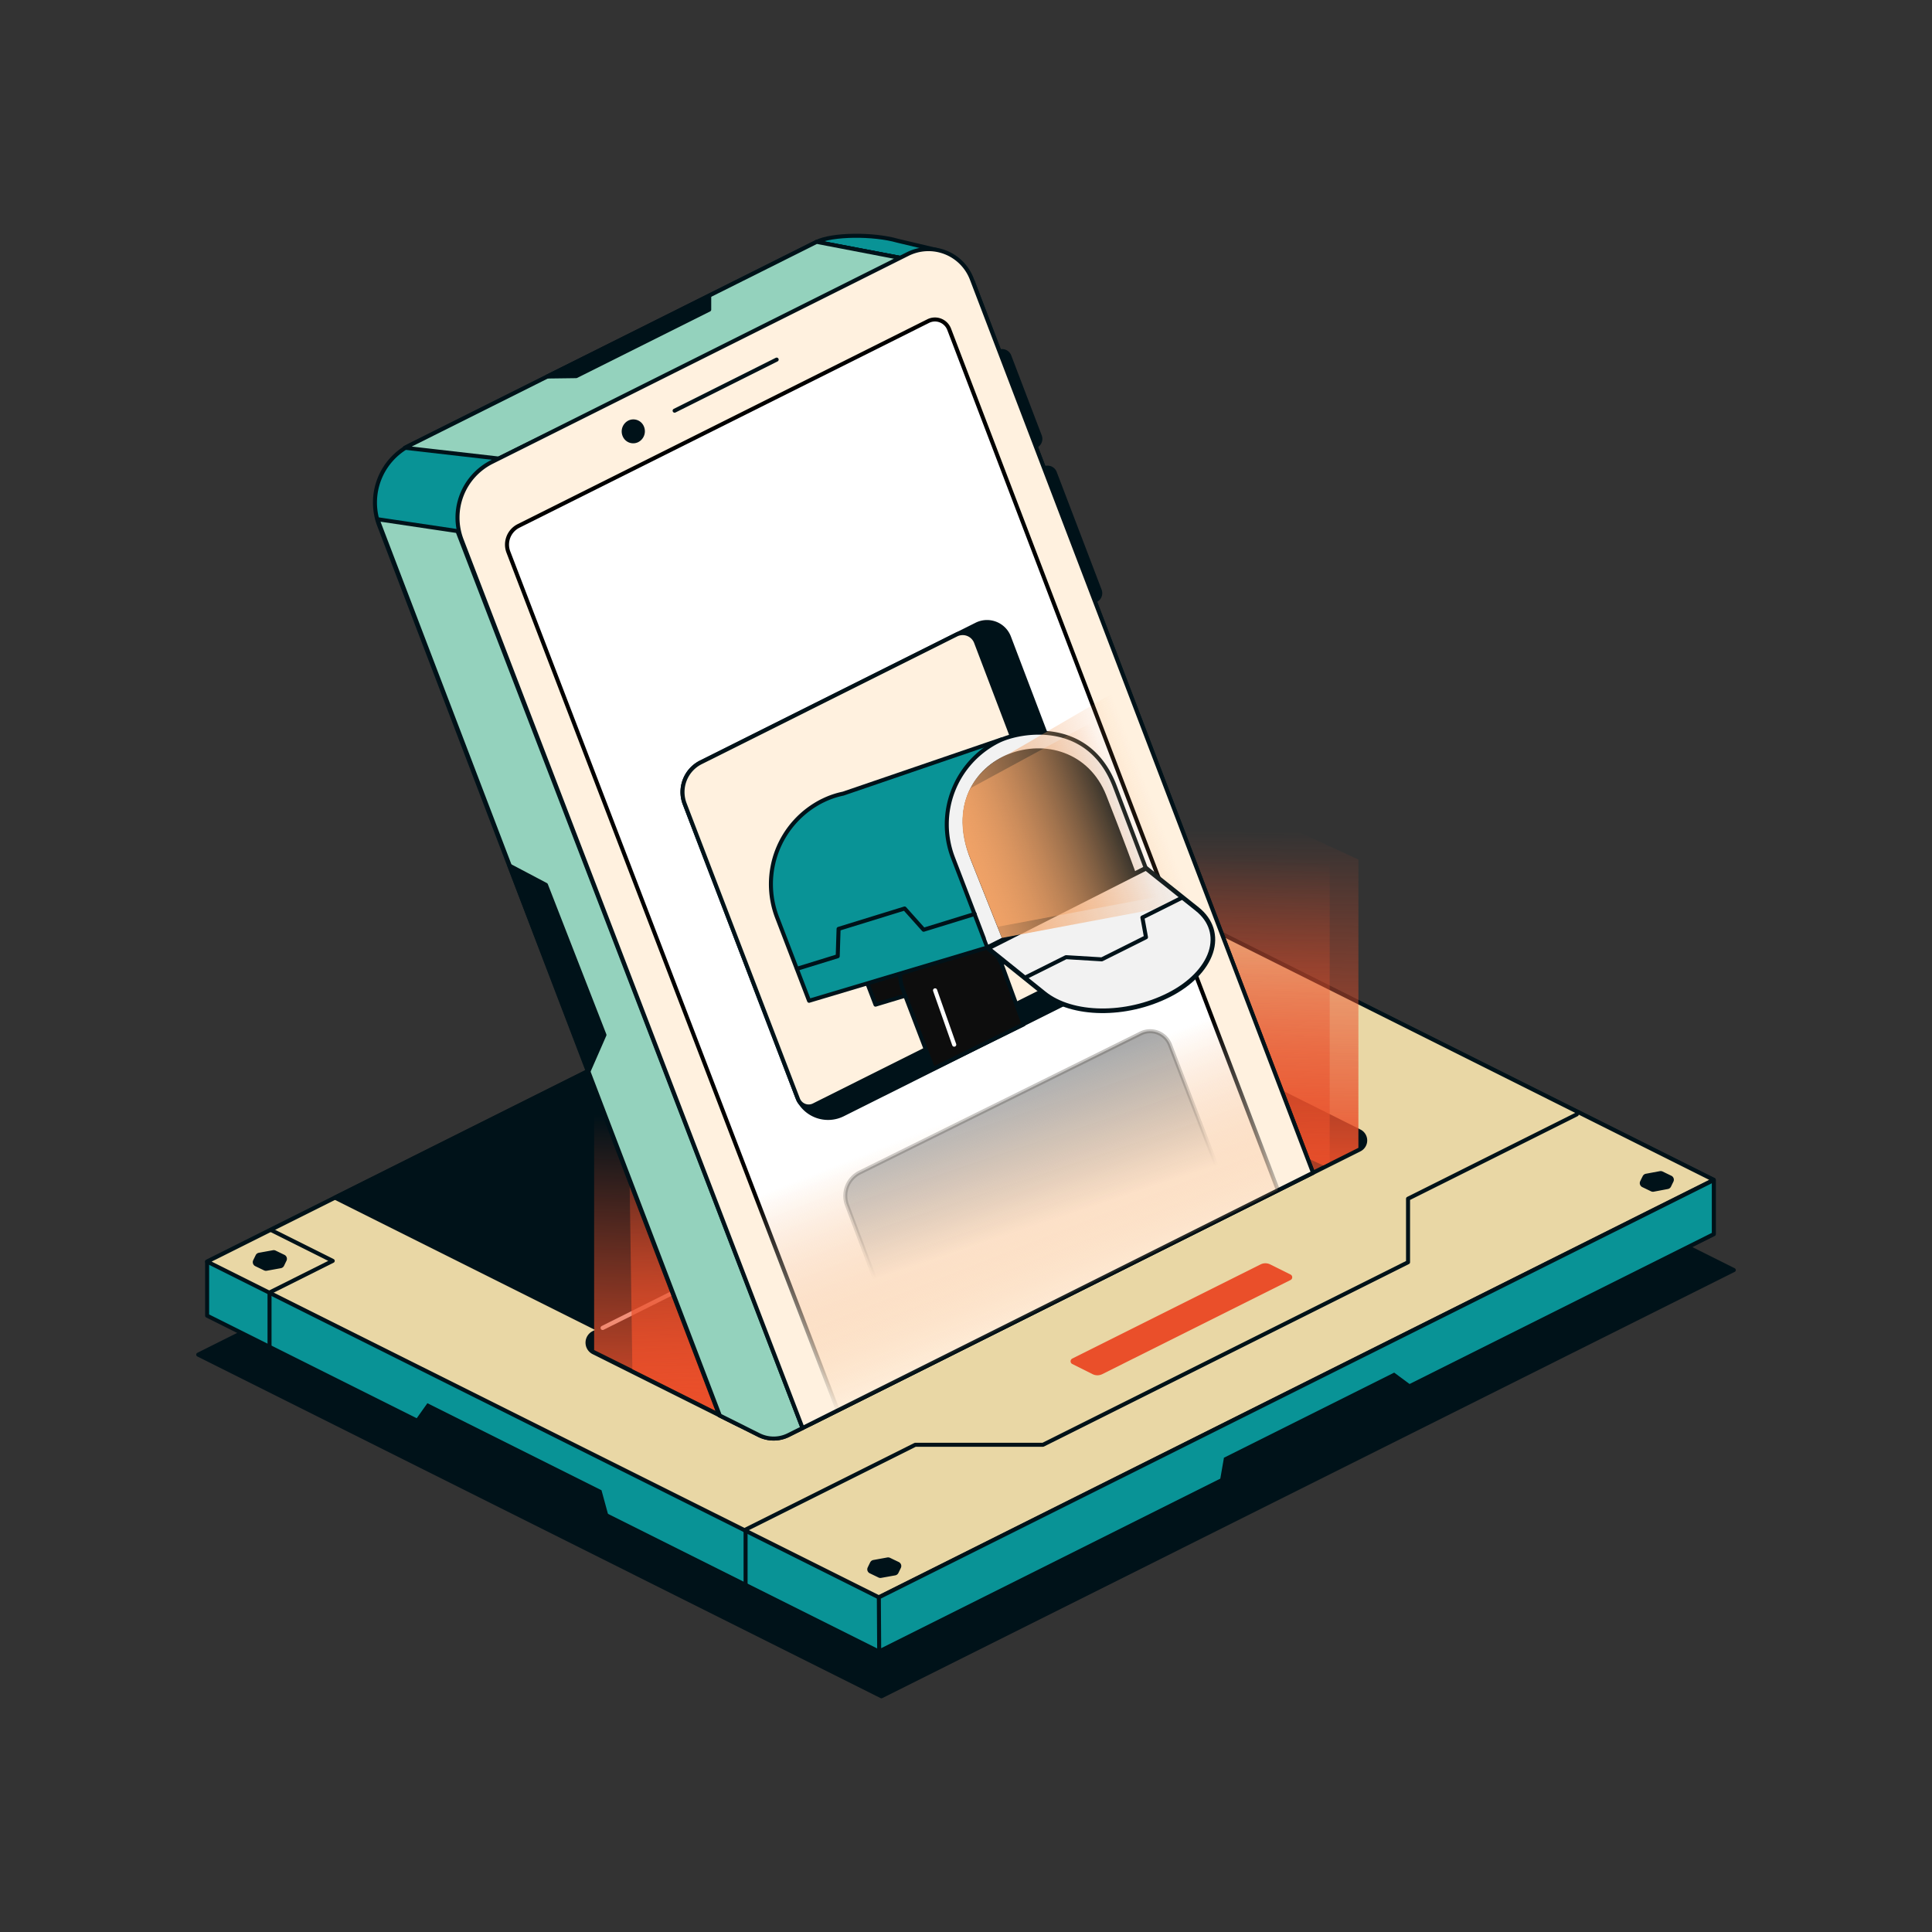 <svg xmlns="http://www.w3.org/2000/svg" xmlns:xlink="http://www.w3.org/1999/xlink" viewBox="0 0 1000 1000"><rect x="0" y="0" width="1000" height="1000" fill="#333333" stroke="none"/><defs><style>.cls-1,.cls-16,.cls-22,.cls-27,.cls-28,.cls-4,.cls-5{fill:#001219;}.cls-1,.cls-12,.cls-13,.cls-14,.cls-16,.cls-17,.cls-18,.cls-19,.cls-2,.cls-20,.cls-21,.cls-22,.cls-23,.cls-28,.cls-3,.cls-4,.cls-6{stroke:#001219;}.cls-1,.cls-12,.cls-13,.cls-14,.cls-15,.cls-16,.cls-17,.cls-18,.cls-19,.cls-2,.cls-20,.cls-21,.cls-22,.cls-23,.cls-26,.cls-28,.cls-29,.cls-3,.cls-4,.cls-6,.cls-7{stroke-linecap:round;stroke-linejoin:round;}.cls-1,.cls-13,.cls-2,.cls-29,.cls-3,.cls-6{stroke-width:2.08px;}.cls-1,.cls-10,.cls-11,.cls-12,.cls-13,.cls-14,.cls-15,.cls-16,.cls-17,.cls-18,.cls-19,.cls-2,.cls-20,.cls-21,.cls-22,.cls-23,.cls-24,.cls-25,.cls-28,.cls-29,.cls-3,.cls-30,.cls-4,.cls-5,.cls-8,.cls-9{fill-rule:evenodd;}.cls-12,.cls-2,.cls-20{fill:#099396;}.cls-3{fill:#e9d7a5;}.cls-4{stroke-width:1.66px;}.cls-26,.cls-6,.cls-7{fill:none;}.cls-26,.cls-7{stroke:#fff;}.cls-7{stroke-width:2.19px;}.cls-8{fill:url(#linear-gradient);}.cls-9{fill:url(#linear-gradient-2);}.cls-10{fill:url(#linear-gradient-3);}.cls-11{fill:url(#linear-gradient-4);}.cls-12,.cls-14{stroke-width:2.08px;}.cls-13{fill:#94d2bd;}.cls-14,.cls-17{fill:#fff1df;}.cls-15{stroke-width:2.08px;fill:url(#linear-gradient-5);stroke:url(#linear-gradient-6);}.cls-16,.cls-17{stroke-width:2.09px;}.cls-18,.cls-19{fill:#0d0d0d;}.cls-18{stroke-width:2.09px;}.cls-19{stroke-width:2.08px;}.cls-20,.cls-21{stroke-width:2.08px;}.cls-21,.cls-23{fill:#f2f2f2;}.cls-22{stroke-width:2.07px;}.cls-23{stroke-width:2.39px;}.cls-24{fill:url(#linear-gradient-7);}.cls-25{fill:url(#linear-gradient-8);}.cls-26{stroke-width:2.15px;}.cls-28{stroke-width:2.08px;}.cls-29{fill:url(#linear-gradient-9);stroke:url(#linear-gradient-10);}.cls-30{fill:#ea4f2a;}</style><linearGradient id="linear-gradient" x1="355.25" y1="6934.92" x2="360.25" y2="7098.92" gradientTransform="matrix(1, 0, 0, -1, 0, 7677.44)" gradientUnits="userSpaceOnUse"><stop offset="0" stop-color="#ea4f2a"/><stop offset="1" stop-color="#ea4f2a" stop-opacity="0"/></linearGradient><linearGradient id="linear-gradient-2" x1="380.95" y1="6953.99" x2="376.45" y2="7115.49" xlink:href="#linear-gradient"/><linearGradient id="linear-gradient-3" x1="648.95" y1="7063.52" x2="650.45" y2="7247.52" xlink:href="#linear-gradient"/><linearGradient id="linear-gradient-4" x1="631.64" y1="7017.03" x2="639.14" y2="7234.03" xlink:href="#linear-gradient"/><linearGradient id="linear-gradient-5" x1="510.54" y1="7105.22" x2="555.52" y2="6991.08" gradientTransform="matrix(1, 0, 0, -1, 0, 7677.44)" gradientUnits="userSpaceOnUse"><stop offset="0" stop-color="#fff"/><stop offset="1" stop-color="#f3a468" stop-opacity="0"/></linearGradient><linearGradient id="linear-gradient-6" x1="510.54" y1="7105.22" x2="555.52" y2="6991.08" gradientTransform="matrix(1, 0, 0, -1, 0, 7677.44)" gradientUnits="userSpaceOnUse"><stop offset="0"/><stop offset="1" stop-opacity="0"/></linearGradient><linearGradient id="linear-gradient-7" x1="491.17" y1="7224.72" x2="595.89" y2="7264.91" gradientTransform="matrix(1, 0, 0, -1, 0, 7677.44)" gradientUnits="userSpaceOnUse"><stop offset="0" stop-color="#f3a468"/><stop offset="1" stop-color="#f3a468" stop-opacity="0"/></linearGradient><linearGradient id="linear-gradient-8" x1="493.92" y1="7224.07" x2="582.09" y2="7257.92" xlink:href="#linear-gradient-7"/><linearGradient id="linear-gradient-9" x1="473.74" y1="7246.56" x2="541.05" y2="7044.64" gradientTransform="matrix(1, 0, 0, -1, 0, 7677.44)" gradientUnits="userSpaceOnUse"><stop offset="0" stop-color="#0d0d0d"/><stop offset="1" stop-color="#0d0d0d" stop-opacity="0"/></linearGradient><linearGradient id="linear-gradient-10" x1="473.74" y1="7246.56" x2="541.05" y2="7044.64" gradientTransform="matrix(1, 0, 0, -1, 0, 7677.44)" gradientUnits="userSpaceOnUse"><stop offset="0" stop-color="#fff1df"/><stop offset="1" stop-opacity="0"/></linearGradient></defs><g id="Retro"><path class="cls-1" d="M166.7,669.1l-64.11,32.06L456.23,878,897.41,657.38,770.89,594.12Z"/><path class="cls-2" d="M107.21,681V653L539.38,436.88,887,610.7v28L454.89,854.83Z"/><path class="cls-3" d="M107.21,653,539.38,436.88,887,610.7,454.89,826.78Z"/><path class="cls-4" d="M451.14,809.07a1.41,1.41,0,0,1,1-.79l7.28-1.32a1.53,1.53,0,0,1,.9.12c.92.45,3.1,1.5,4.54,2.18a1.53,1.53,0,0,1,.74.84,1.46,1.46,0,0,1-.08,1.12c-.4.84-.91,1.89-1.25,2.56a1.44,1.44,0,0,1-1,.8l-7.3,1.31a1.41,1.41,0,0,1-.9-.12l-4.51-2.18a1.43,1.43,0,0,1-.75-.83,1.45,1.45,0,0,1,.08-1.12C450.28,810.8,450.8,809.74,451.14,809.07Z"/><path class="cls-4" d="M133.08,650.05a1.44,1.44,0,0,1,1.06-.8l7.27-1.32a1.47,1.47,0,0,1,.9.13l4.52,2.18a1.46,1.46,0,0,1,.69,2c-.42.84-.93,1.9-1.25,2.57a1.46,1.46,0,0,1-1.07.79l-7.28,1.32a1.51,1.51,0,0,1-.89-.12l-4.52-2.18a1.47,1.47,0,0,1-.68-2C132.23,651.77,132.76,650.72,133.08,650.05Z"/><path class="cls-4" d="M851,609.16a1.46,1.46,0,0,1,1-.8L859.3,607a1.5,1.5,0,0,1,.91.13l4.51,2.18a1.46,1.46,0,0,1,.75.83,1.5,1.5,0,0,1-.06,1.12c-.42.84-.93,1.9-1.25,2.57a1.44,1.44,0,0,1-1.06.79L855.81,616a1.45,1.45,0,0,1-.89-.13c-.92-.43-3.1-1.49-4.51-2.17a1.47,1.47,0,0,1-.69-1.95C850.13,610.88,850.65,609.83,851,609.16Z"/><path class="cls-5" d="M515.23,181.8l1.18-.6a5.1,5.1,0,0,1,7,2.74c3.84,10.07,12.17,31.93,15.79,41.4a5.11,5.11,0,0,1-2.71,6.49l-1.82.79Z"/><path class="cls-5" d="M538.73,242.13l1.18-.59a5.12,5.12,0,0,1,4.13-.19,5.06,5.06,0,0,1,2.91,2.93c5.1,13.36,18.48,48.41,23.25,60.94a5.1,5.1,0,0,1-2.72,6.48l-1.8.79Z"/><path class="cls-6" d="M385.34,792l88.4-44.19h66.11L728.8,653.34V620.45l87.35-43.67"/><path class="cls-1" d="M307.21,689.93a5.62,5.62,0,0,0,0,10.05l73.2,36.6a44.84,44.84,0,0,0,40.1,0L703.72,595a5.27,5.27,0,0,0,0-9.42l-93.87-46.94Z"/><path class="cls-1" d="M173.36,619.89,310.1,688.25l229-114.5L399.78,506.67Z"/><path class="cls-7" d="M311.94,687.32,348,669.27"/><path class="cls-8" d="M307.52,698.78v-146l87-43.53,17.18,135.83-39.62,85.72Z"/><path class="cls-9" d="M327.31,708.68l-2.37-162.95,89.59-46.43L431.7,635.13,371.88,731Z"/><path class="cls-10" d="M703.11,594.11V444.9l-90.57-41.77L595.36,562l89.54,41.23Z"/><path class="cls-11" d="M688.25,601.53V437.67L597.9,395.8,580.72,554.66l97.69,51.8Z"/><path class="cls-2" d="M422.53,125.27c8.25-4.13,29.63-4.25,42.06-.67l19.93,4.73-18.59,4.12Z"/><path class="cls-12" d="M422.52,125.26l43.36,8.22,37.72,12.44,176,461.1S411.78,741,408.09,742.78a17.1,17.1,0,0,1-15.29,0c-8.35-4.19-20.54-10.28-20.54-10.28L196.28,272a33.3,33.3,0,0,1,16.23-41.69Z"/><path class="cls-13" d="M195.36,268.74l41.43,6.16,178.6,464.25-7.29,3.64a17.09,17.09,0,0,1-15.3,0l-20.23-10.12Z"/><path class="cls-13" d="M209.53,231.77l48.63,5.57c69.53-34.58,148.51-70.21,207.73-103.86l-43.19-8.3Z"/><path class="cls-14" d="M469.83,131.49A24,24,0,0,1,503,144.41C540.93,243.67,679.62,607,679.62,607L415.4,739.13s-137.06-357-176.46-459.67a32.22,32.22,0,0,1,15.68-40.36Z"/><path class="cls-2" d="M454.89,826.78l.18,28,432-216v-28Z"/><path class="cls-15" d="M480.44,166.19a7.79,7.79,0,0,1,6.34-.29,7.89,7.89,0,0,1,4.49,4.5l170.2,445.66L433.66,730S287.8,350,263.15,285.78a10.82,10.82,0,0,1,5.26-13.57Z"/><path class="cls-16" d="M505.42,323.26a12.18,12.18,0,0,1,16.84,6.56c12.92,34,48.36,127.1,60.81,159.83a13.66,13.66,0,0,1-6.65,17.09L436.3,576.82a17.21,17.21,0,0,1-23.76-9.22c-13.89-36.21-45.33-118.09-58.13-151.47a17.18,17.18,0,0,1,8.37-21.55Z"/><path class="cls-17" d="M495,328.46a7.39,7.39,0,0,1,10.2,4c10.46,27.48,46.21,121.48,58.76,154.48A13.67,13.67,0,0,1,557.3,504L421.21,572.09a5.91,5.91,0,0,1-8.16-3.17c-9.43-24.56-44.82-116.74-58.64-152.79a17.19,17.19,0,0,1,8.37-21.55Z"/><path class="cls-18" d="M510.57,502.63,453.16,520,439,483.14a41.21,41.21,0,0,1,20-51.64l.26-.13h0a37.58,37.58,0,0,1,8.88-3l49-17.65,24,45.93,9,26.46Z"/><path class="cls-19" d="M529.83,530.23l-46.8,23-15.72-41.12a20.62,20.62,0,0,1,10-25.81l.14-.06h0a19,19,0,0,1,4.44-1.52l24.47-8.82,12,22.95Z"/><path class="cls-20" d="M418.78,518l-16.55-43.11a48.22,48.22,0,0,1,23.45-60.4h0l.33-.15h0a43.41,43.41,0,0,1,10.37-3.55l82-28.06L511.07,490.4Z"/><path class="cls-21" d="M516.7,383.6c11.06-5.53,46.82-12.09,60.37,23.54,8.12,21.34,16,42.22,16,42.22l-82.06,41S502,466.69,493.26,444a48.21,48.21,0,0,1,23.44-60.4Z"/><path class="cls-22" d="M503.39,444.59c-21.77-54.48,50.58-77.15,68.27-32.5,8.06,20.34,15.34,40.34,15.34,40.34l-66,36.4Z"/><path class="cls-23" d="M605,515c11-5.57,18.88-13.59,21.68-22.06s.26-16.6-7-22.39l-26.52-21.16-81.79,41.44,29.06,23.37c14.51,11.67,42.43,12,64.56.8Z"/><path class="cls-24" d="M518.58,485.47l-16.89-42.38c-8.89-23.17-.53-44,20.91-53.14h0L620.18,333l35.6,126.69Z"/><path class="cls-25" d="M516.52,479.68,502.29,444c-6.21-16.19-4.38-27.76.22-36.14l97.7-53L632.05,458Z"/><path class="cls-6" d="M412.54,501.44l21.06-6.5.45-14.16,34.18-10.55,9.84,11,26.39-8.14"/><path class="cls-26" d="M484,512.62l9.89,28.07"/><path class="cls-5" d="M213.9,736.59l7.32-10.29,90.12,45.06L316.16,789Z"/><path class="cls-5" d="M732.88,718.79l-11.25-8.33-88.12,44.06-2.9,16.67Z"/><path class="cls-27" d="M330.17,228.93a6.31,6.31,0,0,0,3.12-8.17,5.89,5.89,0,0,0-7.88-3.16,6.31,6.31,0,0,0-3.12,8.17A5.88,5.88,0,0,0,330.17,228.93Z"/><path class="cls-6" d="M349.18,212.57,402,186.13"/><path class="cls-28" d="M263.64,448l18.94,10,30.28,77.68-8.27,18.9Z"/><path class="cls-6" d="M140.22,636.63l32,16L139.51,669v28.35"/><path class="cls-6" d="M385.91,792.16V820.5"/><path class="cls-29" d="M445.05,606.88a13.51,13.51,0,0,0-6.64,16.89c9.83,26,33,87.36,33,87.36l167.47-83.74s-23.38-60.82-33.28-86.55a11,11,0,0,0-15.16-5.93Z"/><path class="cls-30" d="M555,706a1.57,1.57,0,0,1-.87-1.39,1.6,1.6,0,0,1,.87-1.42l97.46-48.73a5.63,5.63,0,0,1,5,0L668,659.71a1.61,1.61,0,0,1,.86,1.42,1.56,1.56,0,0,1-.86,1.39l-97.48,48.74a5.62,5.62,0,0,1-5,0Z"/><path class="cls-1" d="M283.26,194.89l15-.2,68.83-34.42v-7.1Z"/><path class="cls-6" d="M531.2,505.71l20.57-10.28,18.51,1.13,22.88-11.44L591.3,474.9l20-10"/></g></svg>